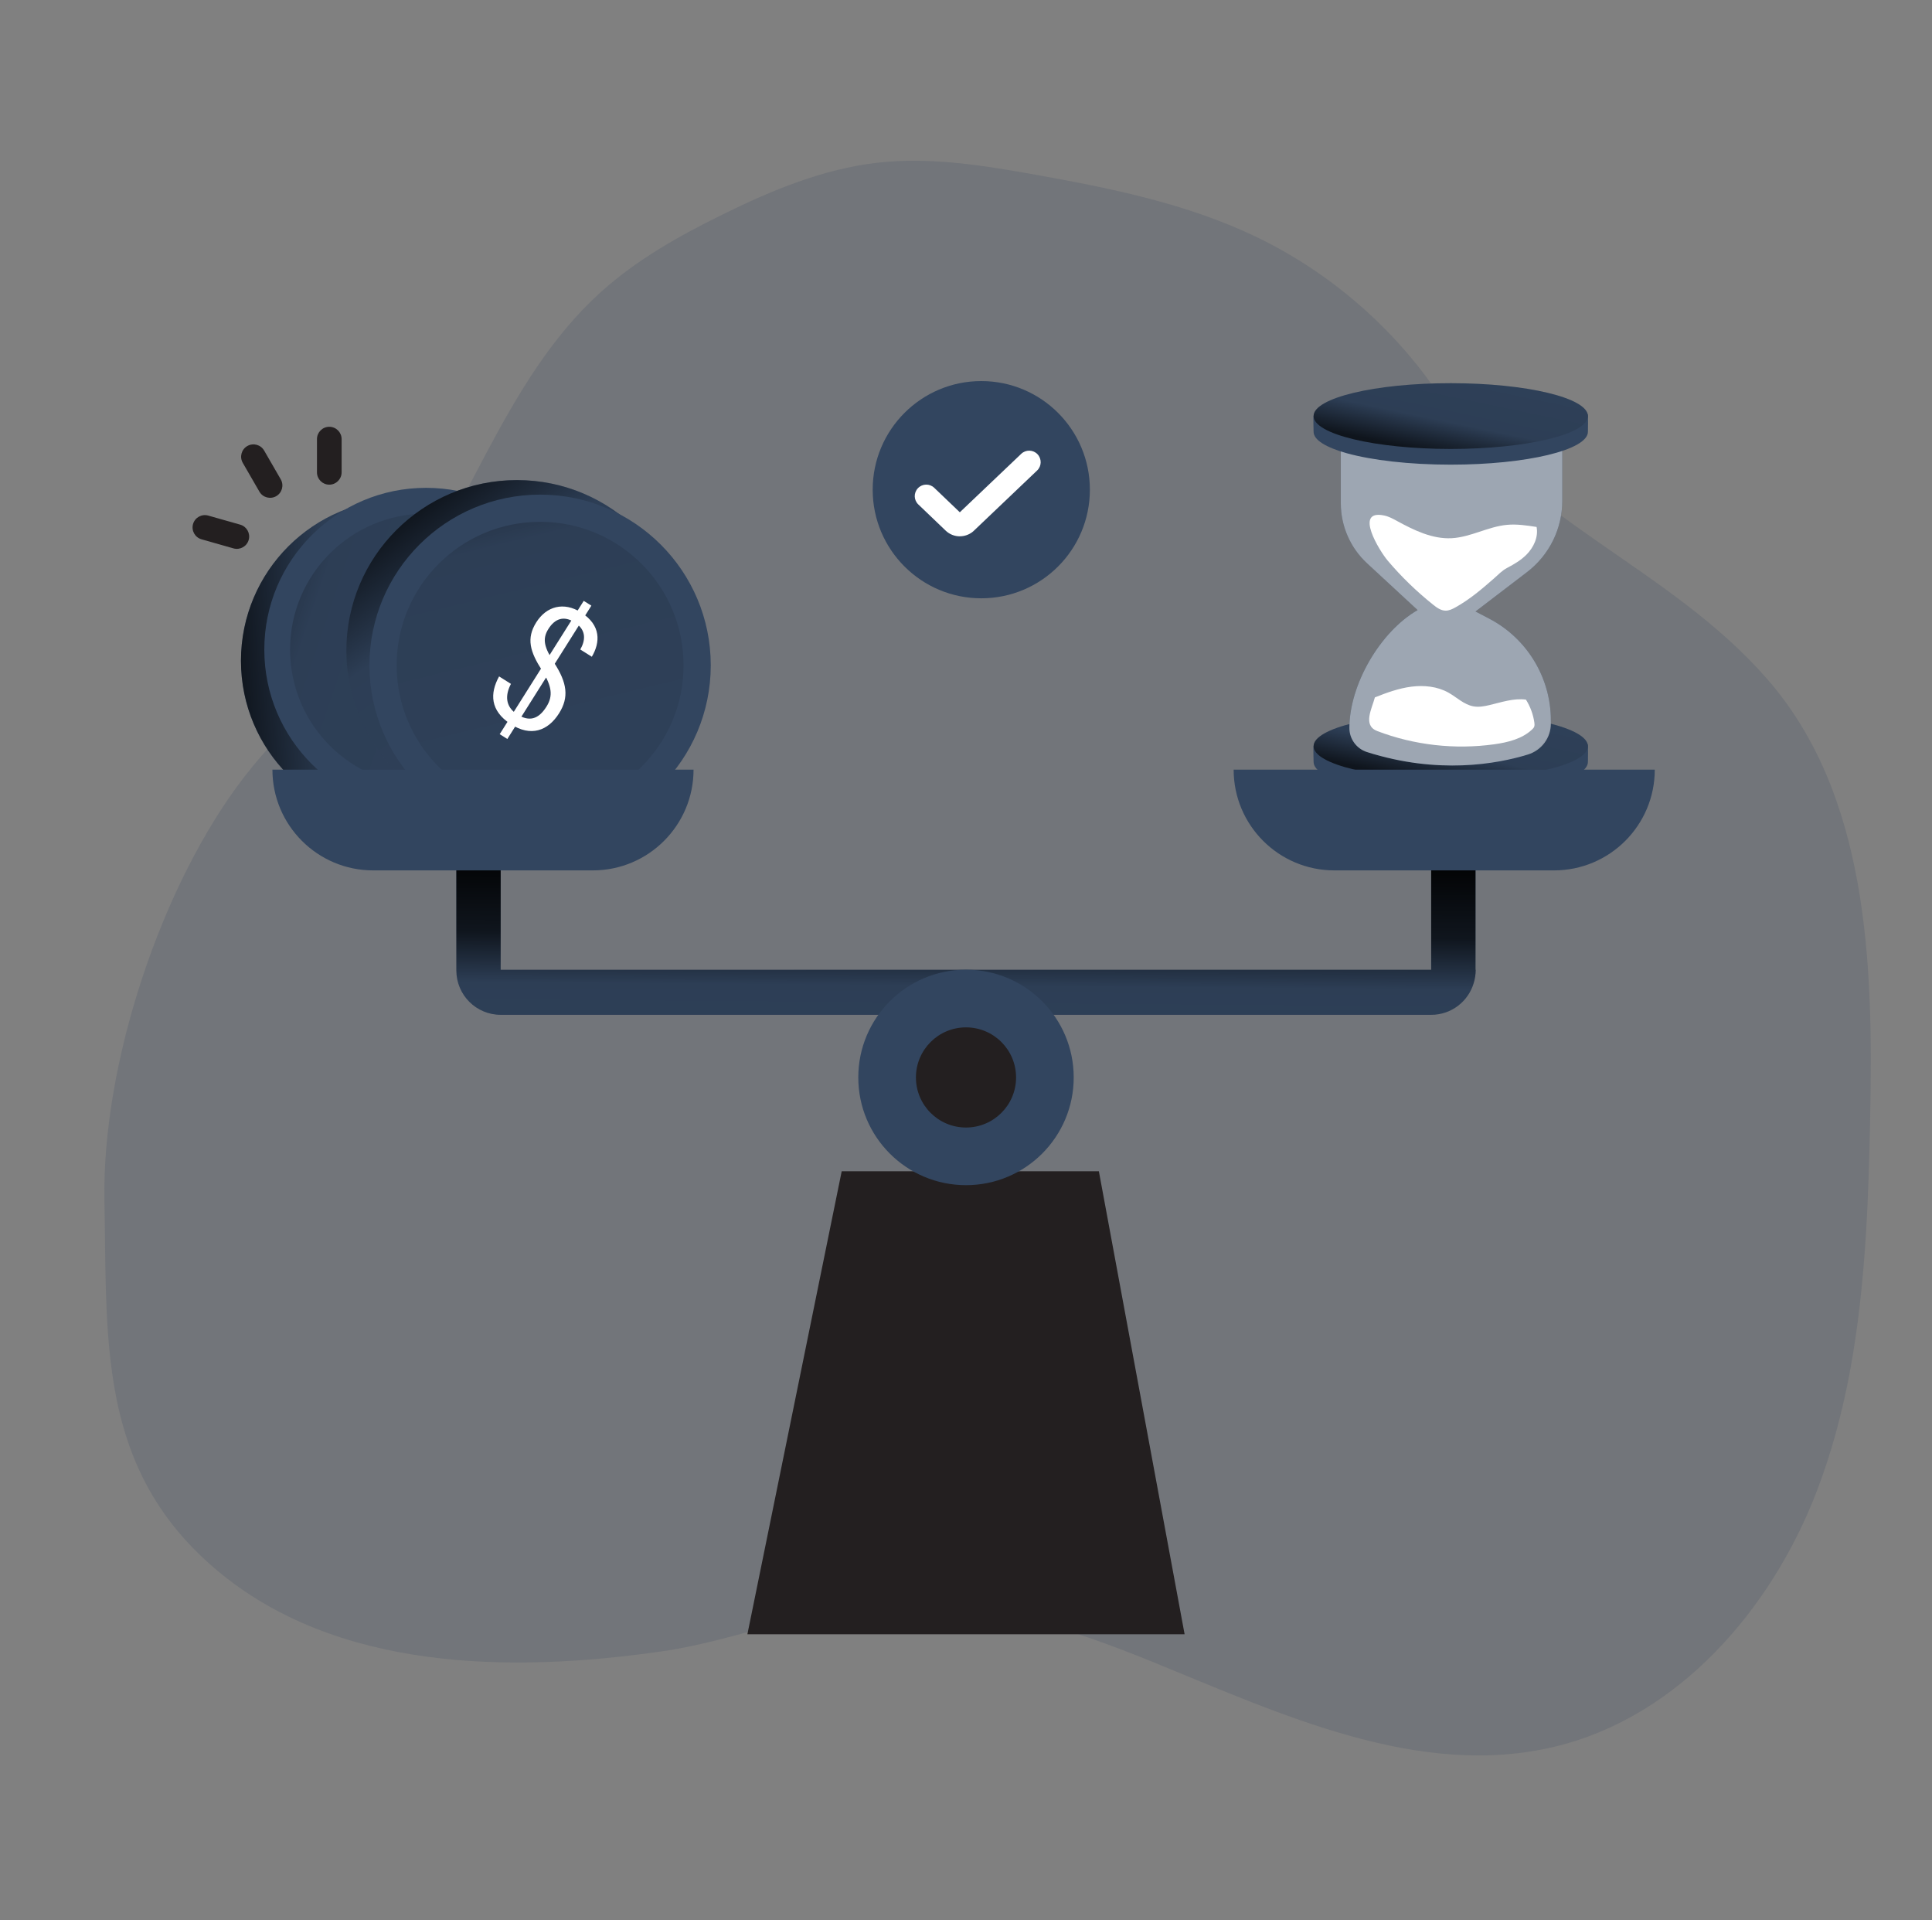 <svg xmlns="http://www.w3.org/2000/svg" width="161" height="160" viewBox="0 0 161 160" fill="none"><rect x="0" y="0" width="161" height="160" fill="#808080" stroke="none"/><path opacity="0.18" d="M155.85 93.028C155.783 96.27 155.697 99.537 155.495 102.788C155.252 106.695 154.852 110.583 154.135 114.401C153.498 117.764 152.622 121.063 151.386 124.273C147.591 134.142 139.822 143.083 129.534 145.534C118.238 148.231 106.804 142.843 96.049 138.462C88.948 135.569 81.086 133.022 73.313 133.617C67.159 134.087 61.358 136.689 55.172 137.582C42.34 139.435 27.985 139.163 18.062 130.817C12.366 126.027 10.199 120.459 9.345 114.398C8.705 109.847 8.801 105.022 8.705 100.046C8.481 88.708 13.425 73.675 20.401 64.67C23.886 60.177 28.42 56.583 31.966 52.132C38.887 43.441 41.828 31.758 50.087 24.321C53.063 21.639 56.599 19.649 60.196 17.883C64.302 15.857 68.606 14.068 73.153 13.556C77.54 13.063 81.962 13.783 86.305 14.561C92.554 15.681 98.862 16.958 104.593 19.694C110.766 22.641 116.126 27.271 119.946 32.945C126.948 43.345 139.134 47.233 147.29 56.603C155.678 66.241 156.113 80.254 155.847 93.028H155.85Z" fill="#32455F"></path><path d="M33.559 68.531C41.003 68.531 47.038 62.496 47.038 55.053C47.038 47.609 41.003 41.574 33.559 41.574C26.115 41.574 20.081 47.609 20.081 55.053C20.081 62.496 26.115 68.531 33.559 68.531Z" fill="#32455F"></path><path d="M33.559 68.531C41.003 68.531 47.038 62.496 47.038 55.053C47.038 47.609 41.003 41.574 33.559 41.574C26.115 41.574 20.081 47.609 20.081 55.053C20.081 62.496 26.115 68.531 33.559 68.531Z" fill="url(#paint0_linear_1_6551)"></path><path d="M35.505 67.601C42.949 67.601 48.983 61.567 48.983 54.123C48.983 46.679 42.949 40.645 35.505 40.645C28.061 40.645 22.026 46.679 22.026 54.123C22.026 61.567 28.061 67.601 35.505 67.601Z" fill="#32455F"></path><path d="M35.505 65.455C41.763 65.455 46.836 60.382 46.836 54.124C46.836 47.866 41.763 42.793 35.505 42.793C29.247 42.793 24.174 47.866 24.174 54.124C24.174 60.382 29.247 65.455 35.505 65.455Z" fill="url(#paint1_linear_1_6551)"></path><path d="M35.508 56.849C35.985 57.687 36.759 58.224 37.812 57.725C38.791 57.258 39.054 56.551 38.532 55.453C38.1 54.548 37.396 54.221 35.93 54.215C34.177 54.228 33.121 53.93 32.474 52.57C31.828 51.21 32.254 49.853 33.7 49.165C35.418 48.349 36.526 49.153 37.118 50.314L36.145 50.778C35.799 50.122 35.166 49.495 34.084 50.01C33.175 50.442 33.012 51.162 33.428 52.036C33.844 52.909 34.51 53.092 35.93 53.082C37.818 53.063 38.865 53.543 39.505 54.887C40.206 56.362 39.911 57.783 38.174 58.573C36.414 59.377 35.252 58.679 34.51 57.328L35.508 56.855V56.849ZM38.394 59.728L33.05 48.487L33.694 48.18L39.038 59.421L38.394 59.728Z" fill="white"></path><path d="M43.082 68.442C50.936 68.442 57.303 62.075 57.303 54.221C57.303 46.367 50.936 40 43.082 40C35.228 40 28.862 46.367 28.862 54.221C28.862 62.075 35.228 68.442 43.082 68.442Z" fill="#32455F"></path><path d="M43.082 68.442C50.936 68.442 57.303 62.075 57.303 54.221C57.303 46.367 50.936 40 43.082 40C35.228 40 28.862 46.367 28.862 54.221C28.862 62.075 35.228 68.442 43.082 68.442Z" fill="url(#paint2_linear_1_6551)"></path><path d="M45.009 69.653C52.863 69.653 59.23 63.286 59.23 55.432C59.23 47.578 52.863 41.211 45.009 41.211C37.155 41.211 30.788 47.578 30.788 55.432C30.788 63.286 37.155 69.653 45.009 69.653Z" fill="#32455F"></path><path d="M45.009 67.387C51.611 67.387 56.964 62.034 56.964 55.432C56.964 48.829 51.611 43.477 45.009 43.477C38.406 43.477 33.054 48.829 33.054 55.432C33.054 62.034 38.406 67.387 45.009 67.387Z" fill="url(#paint3_linear_1_6551)"></path><path d="M42.583 56.971C42.106 57.87 42.062 58.862 43.105 59.522C44.074 60.133 44.852 59.967 45.537 58.879C46.103 57.983 45.991 57.17 45.172 55.861C44.17 54.306 43.841 53.199 44.689 51.851C45.537 50.504 46.986 50.12 48.414 51.023C50.113 52.091 50.02 53.535 49.319 54.718L48.356 54.114C48.746 53.435 48.948 52.517 47.876 51.845C46.977 51.279 46.244 51.541 45.7 52.402C45.156 53.263 45.37 53.963 46.18 55.224C47.265 56.895 47.428 58.098 46.59 59.429C45.671 60.888 44.238 61.426 42.551 60.325C40.842 59.211 40.81 57.781 41.591 56.357L42.577 56.978L42.583 56.971ZM41.642 61.17L48.644 50.062L49.281 50.462L42.279 61.57L41.642 61.17Z" fill="white"></path><path d="M28.468 36.586C28.468 36.019 28.008 35.559 27.441 35.559C26.873 35.559 26.414 36.019 26.414 36.586V39.354C26.414 39.921 26.873 40.381 27.441 40.381C28.008 40.381 28.468 39.921 28.468 39.354V36.586Z" fill="#231F20"></path><path d="M22.011 37.538C21.727 37.047 21.099 36.879 20.608 37.162C20.116 37.446 19.948 38.074 20.232 38.565L21.616 40.962C21.899 41.454 22.527 41.622 23.019 41.339C23.51 41.055 23.678 40.427 23.395 39.935L22.011 37.538Z" fill="#231F20"></path><path d="M17.355 42.957C16.809 42.802 16.241 43.118 16.086 43.664C15.931 44.21 16.248 44.778 16.794 44.933L19.456 45.69C20.002 45.845 20.57 45.528 20.725 44.982C20.88 44.436 20.563 43.868 20.018 43.713L17.355 42.957Z" fill="#231F20"></path><path d="M132.327 63.482C132.327 64.996 127.21 66.221 120.897 66.221C114.583 66.221 109.466 64.996 109.466 63.482C109.466 63.386 109.428 62.263 109.466 62.173C110.052 60.791 114.98 60.743 120.897 60.743C126.814 60.743 131.69 60.666 132.311 62.039C132.356 62.138 132.327 63.383 132.327 63.482Z" fill="#32455F"></path><path d="M120.897 64.912C127.21 64.912 132.327 63.686 132.327 62.173C132.327 60.66 127.21 59.434 120.897 59.434C114.584 59.434 109.466 60.66 109.466 62.173C109.466 63.686 114.584 64.912 120.897 64.912Z" fill="#32455F"></path><path d="M120.897 64.912C127.21 64.912 132.327 63.686 132.327 62.173C132.327 60.66 127.21 59.434 120.897 59.434C114.584 59.434 109.466 60.66 109.466 62.173C109.466 63.686 114.584 64.912 120.897 64.912Z" fill="url(#paint4_linear_1_6551)"></path><path d="M111.735 41.933V35.469H130.19V41.725C130.19 44.054 129.105 46.249 127.255 47.664L122.958 50.947L124.103 51.546C127.262 53.197 129.239 56.467 129.239 60.032C129.239 61.389 128.34 62.576 127.034 62.95C124.407 63.709 119.642 64.48 113.914 62.656C113.041 62.378 112.449 61.565 112.449 60.65C112.449 57.043 115.009 52.624 118.135 50.826L113.924 46.931C112.529 45.642 111.735 43.827 111.735 41.93V41.933Z" fill="#32455F"></path><path opacity="0.52" d="M111.735 41.933V35.469H130.19V41.725C130.19 44.054 129.105 46.25 127.255 47.664L122.958 50.947L124.103 51.546C127.262 53.197 129.239 56.467 129.239 60.032V60.288C129.239 61.475 128.465 62.515 127.329 62.864C124.772 63.648 119.86 64.55 113.914 62.659C113.041 62.381 112.449 61.568 112.449 60.653C112.449 57.046 115.009 52.627 118.135 50.829L113.924 46.934C112.529 45.645 111.735 43.83 111.735 41.933Z" fill="white"></path><path d="M132.327 35.975C132.327 37.489 127.21 38.714 120.897 38.714C117.428 38.714 114.321 38.343 112.225 37.761C110.506 37.281 109.466 36.657 109.466 35.978C109.466 35.882 109.428 34.759 109.466 34.669C110.052 33.287 114.98 33.239 120.897 33.239C126.814 33.239 131.69 33.162 132.311 34.535C132.356 34.634 132.327 35.879 132.327 35.978V35.975Z" fill="#32455F"></path><path d="M120.897 37.404C127.21 37.404 132.327 36.178 132.327 34.665C132.327 33.152 127.21 31.926 120.897 31.926C114.584 31.926 109.466 33.152 109.466 34.665C109.466 36.178 114.584 37.404 120.897 37.404Z" fill="#32455F"></path><path d="M120.897 37.404C127.21 37.404 132.327 36.178 132.327 34.665C132.327 33.152 127.21 31.926 120.897 31.926C114.584 31.926 109.466 33.152 109.466 34.665C109.466 36.178 114.584 37.404 120.897 37.404Z" fill="url(#paint5_linear_1_6551)"></path><path d="M115.62 46.685C116.762 48.036 118.039 49.274 119.422 50.378C119.729 50.625 120.071 50.874 120.465 50.877C120.759 50.881 121.034 50.746 121.294 50.602C122.452 49.956 123.473 49.095 124.471 48.218C124.865 47.873 125.146 47.553 125.607 47.309C126.177 47.009 126.734 46.682 127.191 46.228C127.802 45.62 128.212 44.746 128.049 43.905C127.233 43.78 126.404 43.652 125.582 43.729C124.001 43.876 122.551 44.759 120.967 44.842C119.361 44.925 117.838 44.18 116.423 43.409C116.084 43.223 115.738 43.034 115.361 42.954C112.769 42.394 114.993 45.943 115.623 46.685H115.62Z" fill="white"></path><path d="M114.75 60.902C117.844 62.086 121.239 62.47 124.522 62.012C125.662 61.852 126.846 61.564 127.681 60.771C127.745 60.71 127.809 60.643 127.844 60.563C127.892 60.447 127.879 60.316 127.863 60.195C127.764 59.52 127.524 58.867 127.162 58.291C126.135 58.156 125.118 58.511 124.11 58.748C123.674 58.851 123.223 58.931 122.785 58.851C121.998 58.71 121.396 58.096 120.698 57.705C119.774 57.19 118.663 57.078 117.614 57.212C116.564 57.347 115.556 57.712 114.574 58.105C114.337 59.011 113.54 60.435 114.753 60.899L114.75 60.902Z" fill="white"></path><path d="M81.774 49.849C86.772 49.849 90.823 45.798 90.823 40.8C90.823 35.802 86.772 31.75 81.774 31.75C76.776 31.75 72.724 35.802 72.724 40.8C72.724 45.798 76.776 49.849 81.774 49.849Z" fill="#32455F"></path><path d="M79.988 44.685C79.559 44.685 79.134 44.526 78.804 44.209L76.526 42.029C76.142 41.661 76.129 41.057 76.497 40.673C76.865 40.289 77.47 40.276 77.854 40.644L79.985 42.682L85.102 37.812C85.486 37.447 86.094 37.46 86.458 37.844C86.823 38.228 86.81 38.836 86.426 39.201L81.102 44.27C81.073 44.295 81.044 44.321 81.012 44.343C80.705 44.57 80.346 44.682 79.991 44.682L79.988 44.685Z" fill="white"></path><path d="M98.718 136.165H62.282L70.142 97.586H91.572L98.718 136.165Z" fill="#231F20"></path><path d="M122.97 80.802H122.958V70.523H119.265V80.802H41.722V70.523H38.03V80.859C38.03 82.898 39.684 84.552 41.722 84.552C41.742 84.552 41.761 84.552 41.78 84.552H119.223C119.223 84.552 119.252 84.552 119.268 84.552C120.938 84.552 122.35 83.445 122.804 81.922C122.913 81.57 122.974 81.192 122.974 80.802H122.97Z" fill="#32455F"></path><path d="M122.97 80.802H122.958V70.523H119.265V80.802H41.722V70.523H38.03V80.859C38.03 82.898 39.684 84.552 41.722 84.552C41.742 84.552 41.761 84.552 41.78 84.552H119.223C119.223 84.552 119.252 84.552 119.268 84.552C120.938 84.552 122.35 83.445 122.804 81.922C122.913 81.57 122.974 81.192 122.974 80.802H122.97Z" fill="url(#paint6_linear_1_6551)"></path><path d="M80.5 98.745C85.457 98.745 89.476 94.726 89.476 89.769C89.476 84.812 85.457 80.793 80.5 80.793C75.543 80.793 71.524 84.812 71.524 89.769C71.524 94.726 75.543 98.745 80.5 98.745Z" fill="#32455F"></path><path d="M80.5 93.943C82.805 93.943 84.673 92.075 84.673 89.77C84.673 87.466 82.805 85.598 80.5 85.598C78.195 85.598 76.327 87.466 76.327 89.77C76.327 92.075 78.195 93.943 80.5 93.943Z" fill="#231F20"></path><path d="M22.702 64.125H57.796C57.796 68.759 54.036 72.519 49.402 72.519H31.095C26.462 72.519 22.702 68.759 22.702 64.125Z" fill="#32455F"></path><path d="M102.804 64.125H137.898C137.898 68.759 134.138 72.519 129.505 72.519H111.198C106.564 72.519 102.804 68.759 102.804 64.125Z" fill="#32455F"></path><defs><linearGradient id="paint0_linear_1_6551" x1="7.181" y1="56.749" x2="71.11" y2="52.623" gradientUnits="userSpaceOnUse"><stop></stop><stop offset="0.2" stop-opacity="0.69"></stop><stop offset="0.32" stop-opacity="0.102"></stop><stop offset="1" stop-opacity="0"></stop></linearGradient><linearGradient id="paint1_linear_1_6551" x1="-2.481" y1="41.249" x2="86.866" y2="71.525" gradientUnits="userSpaceOnUse"><stop></stop><stop offset="0.2" stop-opacity="0.69"></stop><stop offset="0.32" stop-opacity="0.102"></stop><stop offset="1" stop-opacity="0"></stop></linearGradient><linearGradient id="paint2_linear_1_6551" x1="26.678" y1="31.671" x2="66.446" y2="86.32" gradientUnits="userSpaceOnUse"><stop></stop><stop offset="0.2" stop-opacity="0.69"></stop><stop offset="0.32" stop-opacity="0.102"></stop><stop offset="1" stop-opacity="0"></stop></linearGradient><linearGradient id="paint3_linear_1_6551" x1="35.037" y1="14.31" x2="58.492" y2="111.035" gradientUnits="userSpaceOnUse"><stop></stop><stop offset="0.2" stop-opacity="0.69"></stop><stop offset="0.32" stop-opacity="0.102"></stop><stop offset="1" stop-opacity="0"></stop></linearGradient><linearGradient id="paint4_linear_1_6551" x1="119.306" y1="69.786" x2="123.95" y2="47.52" gradientUnits="userSpaceOnUse"><stop></stop><stop offset="0.2" stop-opacity="0.69"></stop><stop offset="0.32" stop-opacity="0.102"></stop><stop offset="1" stop-opacity="0"></stop></linearGradient><linearGradient id="paint5_linear_1_6551" x1="119.306" y1="42.281" x2="123.95" y2="20.015" gradientUnits="userSpaceOnUse"><stop></stop><stop offset="0.2" stop-opacity="0.69"></stop><stop offset="0.32" stop-opacity="0.102"></stop><stop offset="1" stop-opacity="0"></stop></linearGradient><linearGradient id="paint6_linear_1_6551" x1="80.535" y1="70.84" x2="80.27" y2="106.203" gradientUnits="userSpaceOnUse"><stop></stop><stop offset="0.2" stop-opacity="0.69"></stop><stop offset="0.32" stop-opacity="0.102"></stop><stop offset="1" stop-opacity="0"></stop></linearGradient></defs></svg>